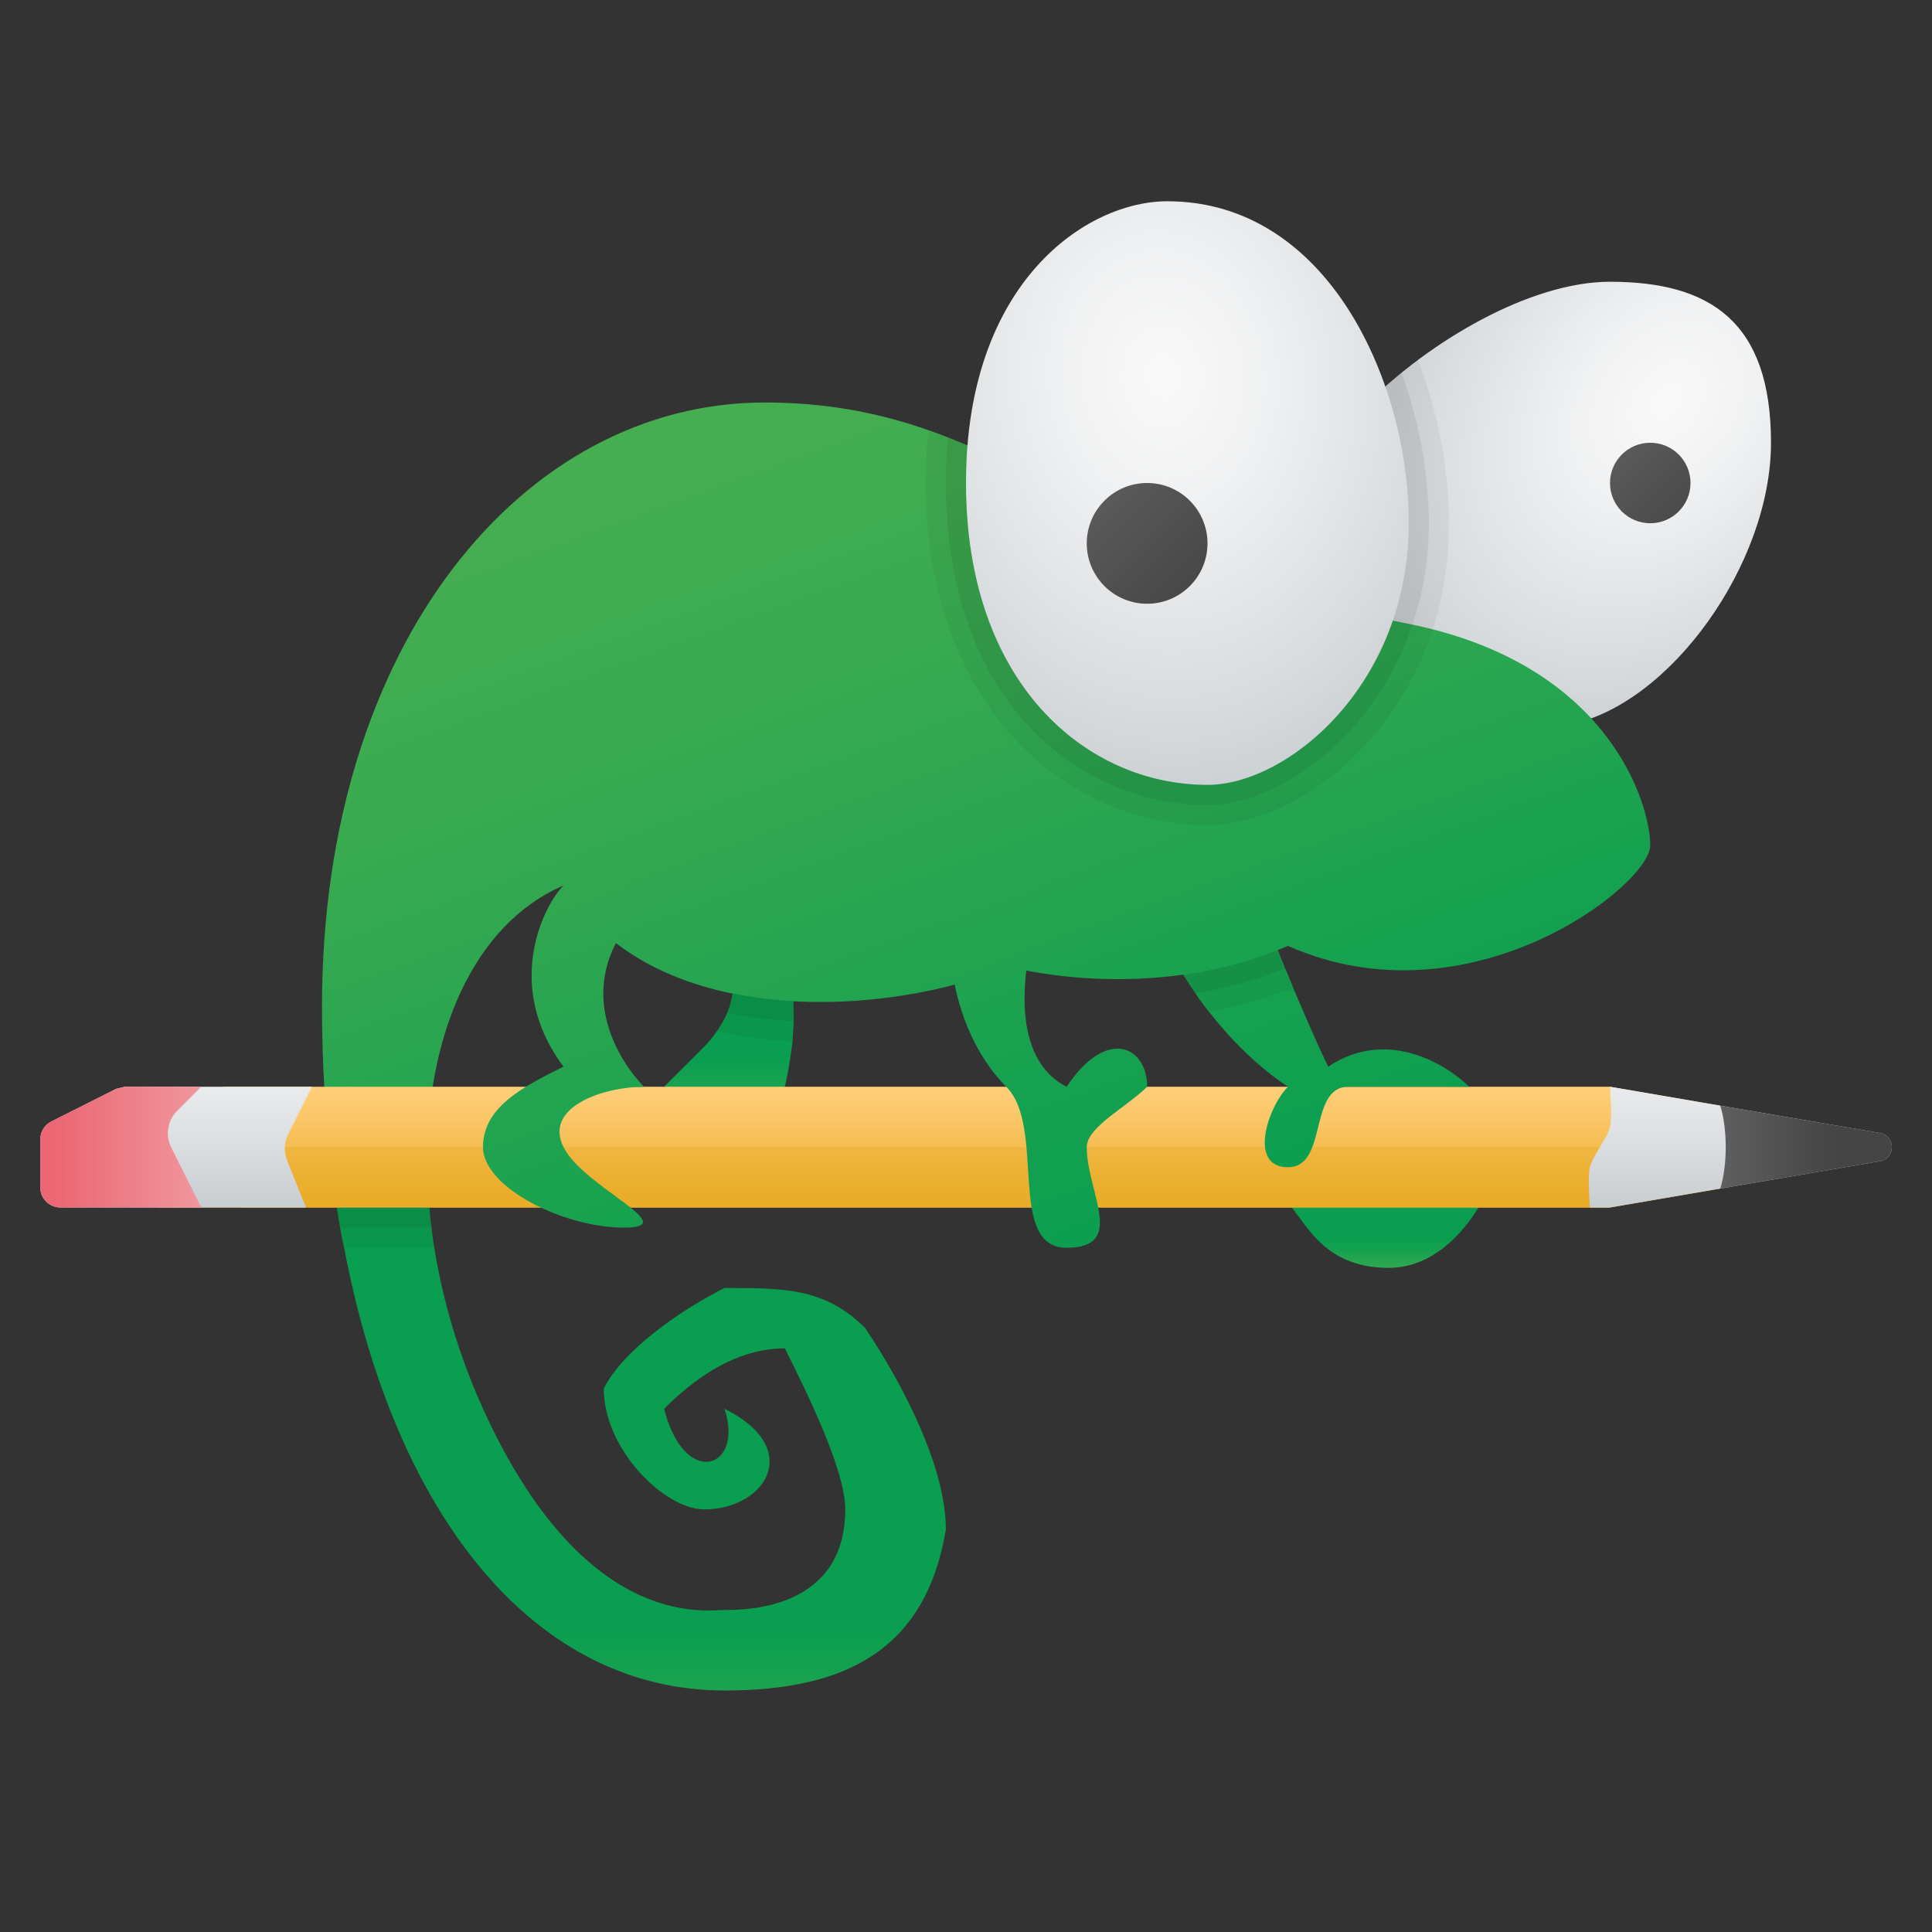 ﻿<?xml version="1.0" encoding="utf-8"?>
<svg xmlns="http://www.w3.org/2000/svg" viewBox="0 0 48 48" width="240" height="240">
  <rect x="0" y="0" width="48" height="48" fill="#333333" stroke="none"/>
  <linearGradient id="AXcV_GK9ghWmPNeO~_E~Ya" x1="15.865" x2="15.865" y1="45.837" y2="40.453" gradientUnits="userSpaceOnUse">
    <stop offset="0" stop-color="#4aaf50" />
    <stop offset=".185" stop-color="#43ad50" />
    <stop offset=".405" stop-color="#38aa50" />
    <stop offset=".613" stop-color="#27a550" />
    <stop offset=".818" stop-color="#14a150" />
    <stop offset="1" stop-color="#0a9e50" />
  </linearGradient>
  <path fill="url(#AXcV_GK9ghWmPNeO~_E~Ya)" d="M23.5,38C23,41,21,42,18,42c-4.71,0-8.18-4.31-9.45-11c-0.04-0.16-0.07-0.33-0.1-0.5c-0.03-0.16-0.06-0.33-0.08-0.5c-0.05-0.33-0.1-0.66-0.14-1h2.38c0.01,0.33,0.02,0.66,0.06,1c0.01,0.16,0.03,0.33,0.05,0.5c0.02,0.16,0.04,0.33,0.07,0.5C11,32.31,11.4,33.67,12,35c2.5,5.5,5.5,5,6,5s3,0,3-2.5c0-1-1-3-1.5-4c-1,0-2,0.5-3,1.5c0.5,2,2,1.5,1.5,0c2,1,1,2.5-0.5,2.5c-1,0-2.5-1.5-2.5-3c0.5-1,2-2,3-2.5c1.5,0,2.5,0,3.5,1C22.5,34.5,23.5,36.5,23.5,38z" />
  <radialGradient id="AXcV_GK9ghWmPNeO~_E~Yb" cx="41.411" cy="9.997" r="7.826" gradientTransform="matrix(.774 .633 -.849 1.037 17.857 -26.604)" gradientUnits="userSpaceOnUse">
    <stop offset="0" stop-color="#f9f9f9" />
    <stop offset=".26" stop-color="#f0f1f2" />
    <stop offset=".678" stop-color="#d9dcdf" />
    <stop offset="1" stop-color="#c2c8cc" />
  </radialGradient>
  <path fill="url(#AXcV_GK9ghWmPNeO~_E~Yb)" d="M40,7c2.5,0,4,1,4,4s-2.5,6.5-5,7s-6-3-6-3s-0.5-3.5,1-5S38,7,40,7z" />
  <linearGradient id="AXcV_GK9ghWmPNeO~_E~Yc" x1="39.087" x2="42.543" y1="10.087" y2="13.543" gradientUnits="userSpaceOnUse">
    <stop offset="0" stop-color="#6d6d6d" />
    <stop offset=".126" stop-color="#626262" />
    <stop offset=".886" stop-color="#464646" />
    <stop offset="1" stop-color="#454545" />
  </linearGradient>
  <circle cx="41" cy="12" r="1" fill="url(#AXcV_GK9ghWmPNeO~_E~Yc)" />
  <linearGradient id="AXcV_GK9ghWmPNeO~_E~Yd" x1="34.5" x2="34.5" y1="32.239" y2="30.771" gradientUnits="userSpaceOnUse">
    <stop offset="0" stop-color="#4aaf50" />
    <stop offset=".185" stop-color="#43ad50" />
    <stop offset=".405" stop-color="#38aa50" />
    <stop offset=".613" stop-color="#27a550" />
    <stop offset=".818" stop-color="#14a150" />
    <stop offset="1" stop-color="#0a9e50" />
  </linearGradient>
  <path fill="url(#AXcV_GK9ghWmPNeO~_E~Yd)" d="M32,29.9c0.417,0.4,0.833,1.6,2.5,1.6s2.5-2,2.5-2h-5V29.9z" />
  <linearGradient id="AXcV_GK9ghWmPNeO~_E~Ye" x1="18.11" x2="18.11" y1="28.938" y2="26.318" gradientUnits="userSpaceOnUse">
    <stop offset="0" stop-color="#4aaf50" />
    <stop offset=".185" stop-color="#43ad50" />
    <stop offset=".405" stop-color="#38aa50" />
    <stop offset=".613" stop-color="#27a550" />
    <stop offset=".818" stop-color="#14a150" />
    <stop offset="1" stop-color="#0a9e50" />
  </linearGradient>
  <path fill="url(#AXcV_GK9ghWmPNeO~_E~Ye)" d="M19.72,25.37c-0.01,0.17-0.02,0.34-0.03,0.5C19.62,26.5,19.5,27,19.5,27L18,27.5L16.5,27c0,0,0.5-0.5,1-1c0.11-0.11,0.21-0.23,0.31-0.38c0.1-0.14,0.19-0.3,0.26-0.46c0.06-0.16,0.11-0.32,0.13-0.48c0.03-0.26-0.02-0.5-0.2-0.68c0,0,0,0,1.5,0c0.12,0.24,0.18,0.55,0.21,0.87C19.72,25.04,19.72,25.21,19.72,25.37z" />
  <linearGradient id="AXcV_GK9ghWmPNeO~_E~Yf" x1="17.938" x2="27.244" y1="6.406" y2="31.975" gradientUnits="userSpaceOnUse">
    <stop offset="0" stop-color="#4aaf50" />
    <stop offset=".185" stop-color="#43ad50" />
    <stop offset=".405" stop-color="#38aa50" />
    <stop offset=".613" stop-color="#27a550" />
    <stop offset=".818" stop-color="#14a150" />
    <stop offset="1" stop-color="#0a9e50" />
  </linearGradient>
  <path fill="url(#AXcV_GK9ghWmPNeO~_E~Yf)" d="M41,21c0,1-4.5,4.5-9,2.5C28.5,25,25,24,25,24c-2,1-8.5,2-11-2c-2.22,0.95-3.43,3.71-3.39,7H8.23C8.08,27.74,8,26.4,8,25c0-9,5-15,11-15s8.09,3.92,16,5.5C40,16.5,41,20,41,21z" />
  <linearGradient id="AXcV_GK9ghWmPNeO~_E~Yg" x1="23.12" x2="23.12" y1="26.598" y2="29.439" gradientUnits="userSpaceOnUse">
    <stop offset="0" stop-color="#ffcf7b" />
    <stop offset=".196" stop-color="#fecd76" />
    <stop offset=".439" stop-color="#fac666" />
    <stop offset=".709" stop-color="#f3bc4d" />
    <stop offset=".995" stop-color="#eaad2a" />
    <stop offset="1" stop-color="#eaad29" />
  </linearGradient>
  <path fill="url(#AXcV_GK9ghWmPNeO~_E~Yg)" d="M42.74,29.53L40,30H4c-0.28,0-0.5-0.22-0.5-0.5v-1.19c0-0.19,0.11-0.36,0.28-0.45l1.61-0.81C5.46,27.02,5.54,27,5.62,27H40l2.74,0.47V29.53z" />
  <linearGradient id="AXcV_GK9ghWmPNeO~_E~Yh" x1="23" x2="23" y1="22.978" y2="29.716" gradientUnits="userSpaceOnUse">
    <stop offset="0" stop-color="#ffcf7b" />
    <stop offset=".196" stop-color="#fecd76" />
    <stop offset=".439" stop-color="#fac666" />
    <stop offset=".709" stop-color="#f3bc4d" />
    <stop offset=".995" stop-color="#eaad2a" />
    <stop offset="1" stop-color="#eaad29" />
  </linearGradient>
  <rect width="34" height="1.5" x="6" y="28.5" fill="url(#AXcV_GK9ghWmPNeO~_E~Yh)" />
  <linearGradient id="AXcV_GK9ghWmPNeO~_E~Yi" x1="18.901" x2="28.25" y1="6.017" y2="31.703" gradientUnits="userSpaceOnUse">
    <stop offset="0" stop-color="#4aaf50" />
    <stop offset=".185" stop-color="#43ad50" />
    <stop offset=".405" stop-color="#38aa50" />
    <stop offset=".613" stop-color="#27a550" />
    <stop offset=".818" stop-color="#14a150" />
    <stop offset="1" stop-color="#0a9e50" />
  </linearGradient>
  <path fill="url(#AXcV_GK9ghWmPNeO~_E~Yi)" d="M23.897,21.992C23.334,22.774,23.5,25.5,25,27c1,1,0,4,1.5,4s0.5-1.382,0.5-2.5c0-0.5,1-1,1.5-1.5c0-1-1-1.5-2,0c-1-0.5-1.5-2-0.5-5C24.5,22,23.897,21.992,23.897,21.992z" />
  <linearGradient id="AXcV_GK9ghWmPNeO~_E~Yj" x1="8.303" x2="17.659" y1="9.919" y2="35.622" gradientUnits="userSpaceOnUse">
    <stop offset="0" stop-color="#4aaf50" />
    <stop offset=".185" stop-color="#43ad50" />
    <stop offset=".405" stop-color="#38aa50" />
    <stop offset=".613" stop-color="#27a550" />
    <stop offset=".818" stop-color="#14a150" />
    <stop offset="1" stop-color="#0a9e50" />
  </linearGradient>
  <path fill="url(#AXcV_GK9ghWmPNeO~_E~Yj)" d="M14,22c-0.5,0.5-1.5,2.5,0,4.5c-1,0.5-2,1-2,2s2,2,3.5,2s-1-1-1.5-2s1-1.5,2-1.5c-0.5-0.5-2-2.5,0-4.5c-1-1-2-1-2-1V22z" />
  <radialGradient id="AXcV_GK9ghWmPNeO~_E~Yk" cx="28.897" cy="9.38" r="9.497" gradientTransform="matrix(.996 -.087 .109 1.257 -.917 .093)" gradientUnits="userSpaceOnUse">
    <stop offset="0" stop-color="#f9f9f9" />
    <stop offset=".26" stop-color="#f0f1f2" />
    <stop offset=".678" stop-color="#d9dcdf" />
    <stop offset="1" stop-color="#c2c8cc" />
  </radialGradient>
  <path fill="url(#AXcV_GK9ghWmPNeO~_E~Yk)" d="M29,5c-2,0-5,2-5,7s3,7.5,6,7.5c2,0,5-2.5,5-6.5C35,9.5,33,5,29,5z" />
  <linearGradient id="AXcV_GK9ghWmPNeO~_E~Yl" x1="25.924" x2="30.255" y1="10.924" y2="15.255" gradientUnits="userSpaceOnUse">
    <stop offset="0" stop-color="#6d6d6d" />
    <stop offset=".126" stop-color="#626262" />
    <stop offset=".886" stop-color="#464646" />
    <stop offset="1" stop-color="#454545" />
  </linearGradient>
  <circle cx="28.5" cy="13.5" r="1.5" fill="url(#AXcV_GK9ghWmPNeO~_E~Yl)" />
  <linearGradient id="AXcV_GK9ghWmPNeO~_E~Ym" x1="4.375" x2="4.375" y1="24.853" y2="30.44" gradientUnits="userSpaceOnUse">
    <stop offset="0" stop-color="#f9f9f9" />
    <stop offset=".26" stop-color="#f0f1f2" />
    <stop offset=".678" stop-color="#d9dcdf" />
    <stop offset="1" stop-color="#c2c8cc" />
  </linearGradient>
  <path fill="url(#AXcV_GK9ghWmPNeO~_E~Ym)" d="M7.161,28.177c-0.103,0.205-0.113,0.445-0.027,0.658L7.6,30H1.5C1.224,30,1,29.776,1,29.5v-1.19c0-0.19,0.107-0.363,0.276-0.448L2.89,27.05c0.06-0.014,0.151-0.036,0.211-0.05H7.75L7.161,28.177z" />
  <linearGradient id="AXcV_GK9ghWmPNeO~_E~Yn" x1="5.391" x2="1.397" y1="28.5" y2="28.5" gradientUnits="userSpaceOnUse">
    <stop offset="0" stop-color="#f09ca2" />
    <stop offset="1" stop-color="#eb6773" />
  </linearGradient>
  <path fill="url(#AXcV_GK9ghWmPNeO~_E~Yn)" d="M4.254,28.508L5,30H1.5C1.224,30,1,29.776,1,29.5v-1.19c0-0.19,0.107-0.363,0.276-0.448L2.89,27.05c0.06-0.014,0.151-0.036,0.211-0.05H5l-0.599,0.599C4.162,27.838,4.102,28.205,4.254,28.508z" />
  <linearGradient id="AXcV_GK9ghWmPNeO~_E~Yo" x1="43.239" x2="43.239" y1="24.853" y2="30.44" gradientUnits="userSpaceOnUse">
    <stop offset="0" stop-color="#f9f9f9" />
    <stop offset=".26" stop-color="#f0f1f2" />
    <stop offset=".678" stop-color="#d9dcdf" />
    <stop offset="1" stop-color="#c2c8cc" />
  </linearGradient>
  <path fill="url(#AXcV_GK9ghWmPNeO~_E~Yo)" d="M46.71,28.85l-3.97,0.68L40,30h-0.5c0,0-0.057-0.757,0-1c0.064-0.272,0.436-0.728,0.5-1c0.057-0.243,0-1,0-1l2.74,0.47l3.97,0.68C47.1,28.22,47.1,28.78,46.71,28.85z" />
  <linearGradient id="AXcV_GK9ghWmPNeO~_E~Yp" x1="41.946" x2="45.831" y1="28.5" y2="28.5" gradientUnits="userSpaceOnUse">
    <stop offset="0" stop-color="#6d6d6d" />
    <stop offset=".126" stop-color="#626262" />
    <stop offset=".886" stop-color="#464646" />
    <stop offset="1" stop-color="#454545" />
  </linearGradient>
  <path fill="url(#AXcV_GK9ghWmPNeO~_E~Yp)" d="M46.71,28.85l-3.97,0.68c0.18-0.58,0.18-1.48,0-2.06l3.97,0.68C47.1,28.22,47.1,28.78,46.71,28.85z" />
  <linearGradient id="AXcV_GK9ghWmPNeO~_E~Yq" x1="24.948" x2="34.286" y1="3.814" y2="29.471" gradientUnits="userSpaceOnUse">
    <stop offset="0" stop-color="#4aaf50" />
    <stop offset=".185" stop-color="#43ad50" />
    <stop offset=".405" stop-color="#38aa50" />
    <stop offset=".613" stop-color="#27a550" />
    <stop offset=".818" stop-color="#14a150" />
    <stop offset="1" stop-color="#0a9e50" />
  </linearGradient>
  <path fill="url(#AXcV_GK9ghWmPNeO~_E~Yq)" d="M36.5,27c0,0-2,0-3,0S33,29,32,29s-0.5-1.5,0-2c-0.8-0.53-1.45-1.21-1.97-1.87c-0.12-0.15-0.23-0.3-0.33-0.45c-0.11-0.16-0.21-0.31-0.3-0.46c-0.16-0.26-0.29-0.5-0.4-0.72l2.5-0.5c0,0,0.1,0.24,0.25,0.6c0.05,0.14,0.11,0.29,0.18,0.46c0.08,0.18,0.16,0.38,0.24,0.58c0.29,0.68,0.61,1.42,0.83,1.86C34.5,25.5,36,26.5,36.5,27z" />
  <path d="M35.23,8.95c-0.14,0.1-0.28,0.21-0.41,0.32c-0.14,0.11-0.27,0.22-0.4,0.34C34.81,10.73,35,11.91,35,13c0,4-3,6.5-5,6.5 c-3,0-6-2.5-6-7.5c0-0.32,0.01-0.63,0.03-0.93c-0.16-0.08-0.32-0.14-0.48-0.2c-0.16-0.07-0.32-0.13-0.48-0.18 C23.02,11.1,23,11.54,23,12c0,5.58,3.52,8.5,7,8.5c2.51,0,6-2.85,6-7.5C36,11.73,35.75,10.3,35.23,8.95z" opacity=".05" />
  <path d="M34.82,9.27c-0.14,0.11-0.27,0.22-0.4,0.34C34.81,10.73,35,11.91,35,13c0,4-3,6.5-5,6.5c-3,0-6-2.5-6-7.5 c0-0.32,0.01-0.63,0.03-0.93c-0.16-0.08-0.32-0.14-0.48-0.2C23.52,11.23,23.5,11.6,23.5,12c0,5.5,3.37,8,6.5,8 c2.24,0,5.5-2.73,5.5-7C35.5,11.84,35.28,10.51,34.82,9.27z" opacity=".07" />
  <path d="M19.71,24.87c-0.5-0.03-1.01-0.09-1.51-0.19c-0.02,0.16-0.07,0.32-0.13,0.48c-0.07,0.16-0.16,0.32-0.26,0.46 c0.59,0.13,1.22,0.22,1.88,0.25c0.01-0.16,0.02-0.33,0.03-0.5C19.72,25.21,19.72,25.04,19.71,24.87z M31.93,24.06 c-0.07-0.17-0.13-0.32-0.18-0.46c-0.8,0.32-1.6,0.51-2.35,0.62c0.09,0.15,0.19,0.3,0.3,0.46c0.1,0.15,0.21,0.3,0.33,0.45 c0.68-0.12,1.34-0.31,1.97-0.55c0.06,0.02,0.11,0.04,0.17,0.06C32.09,24.44,32.01,24.24,31.93,24.06z" opacity=".05" />
  <path d="M19.71,24.87c-0.5-0.03-1.01-0.09-1.51-0.19c-0.02,0.16-0.07,0.32-0.13,0.48c0.52,0.11,1.07,0.18,1.65,0.21 C19.72,25.21,19.72,25.04,19.71,24.87z M31.75,23.6c-0.8,0.32-1.6,0.51-2.35,0.62c0.09,0.15,0.19,0.3,0.3,0.46 c0.78-0.13,1.52-0.33,2.23-0.62C31.86,23.89,31.8,23.74,31.75,23.6z" opacity=".07" />
  <path d="M10.79,31H8.55c-0.04-0.16-0.07-0.33-0.1-0.5c-0.03-0.16-0.06-0.33-0.08-0.5h2.3c0.01,0.16,0.03,0.33,0.05,0.5C10.74,30.66,10.76,30.83,10.79,31z" opacity=".05" />
  <path d="M10.72,30.5H8.45c-0.03-0.16-0.06-0.33-0.08-0.5h2.3C10.68,30.16,10.7,30.33,10.72,30.5z" opacity=".07" />
</svg>